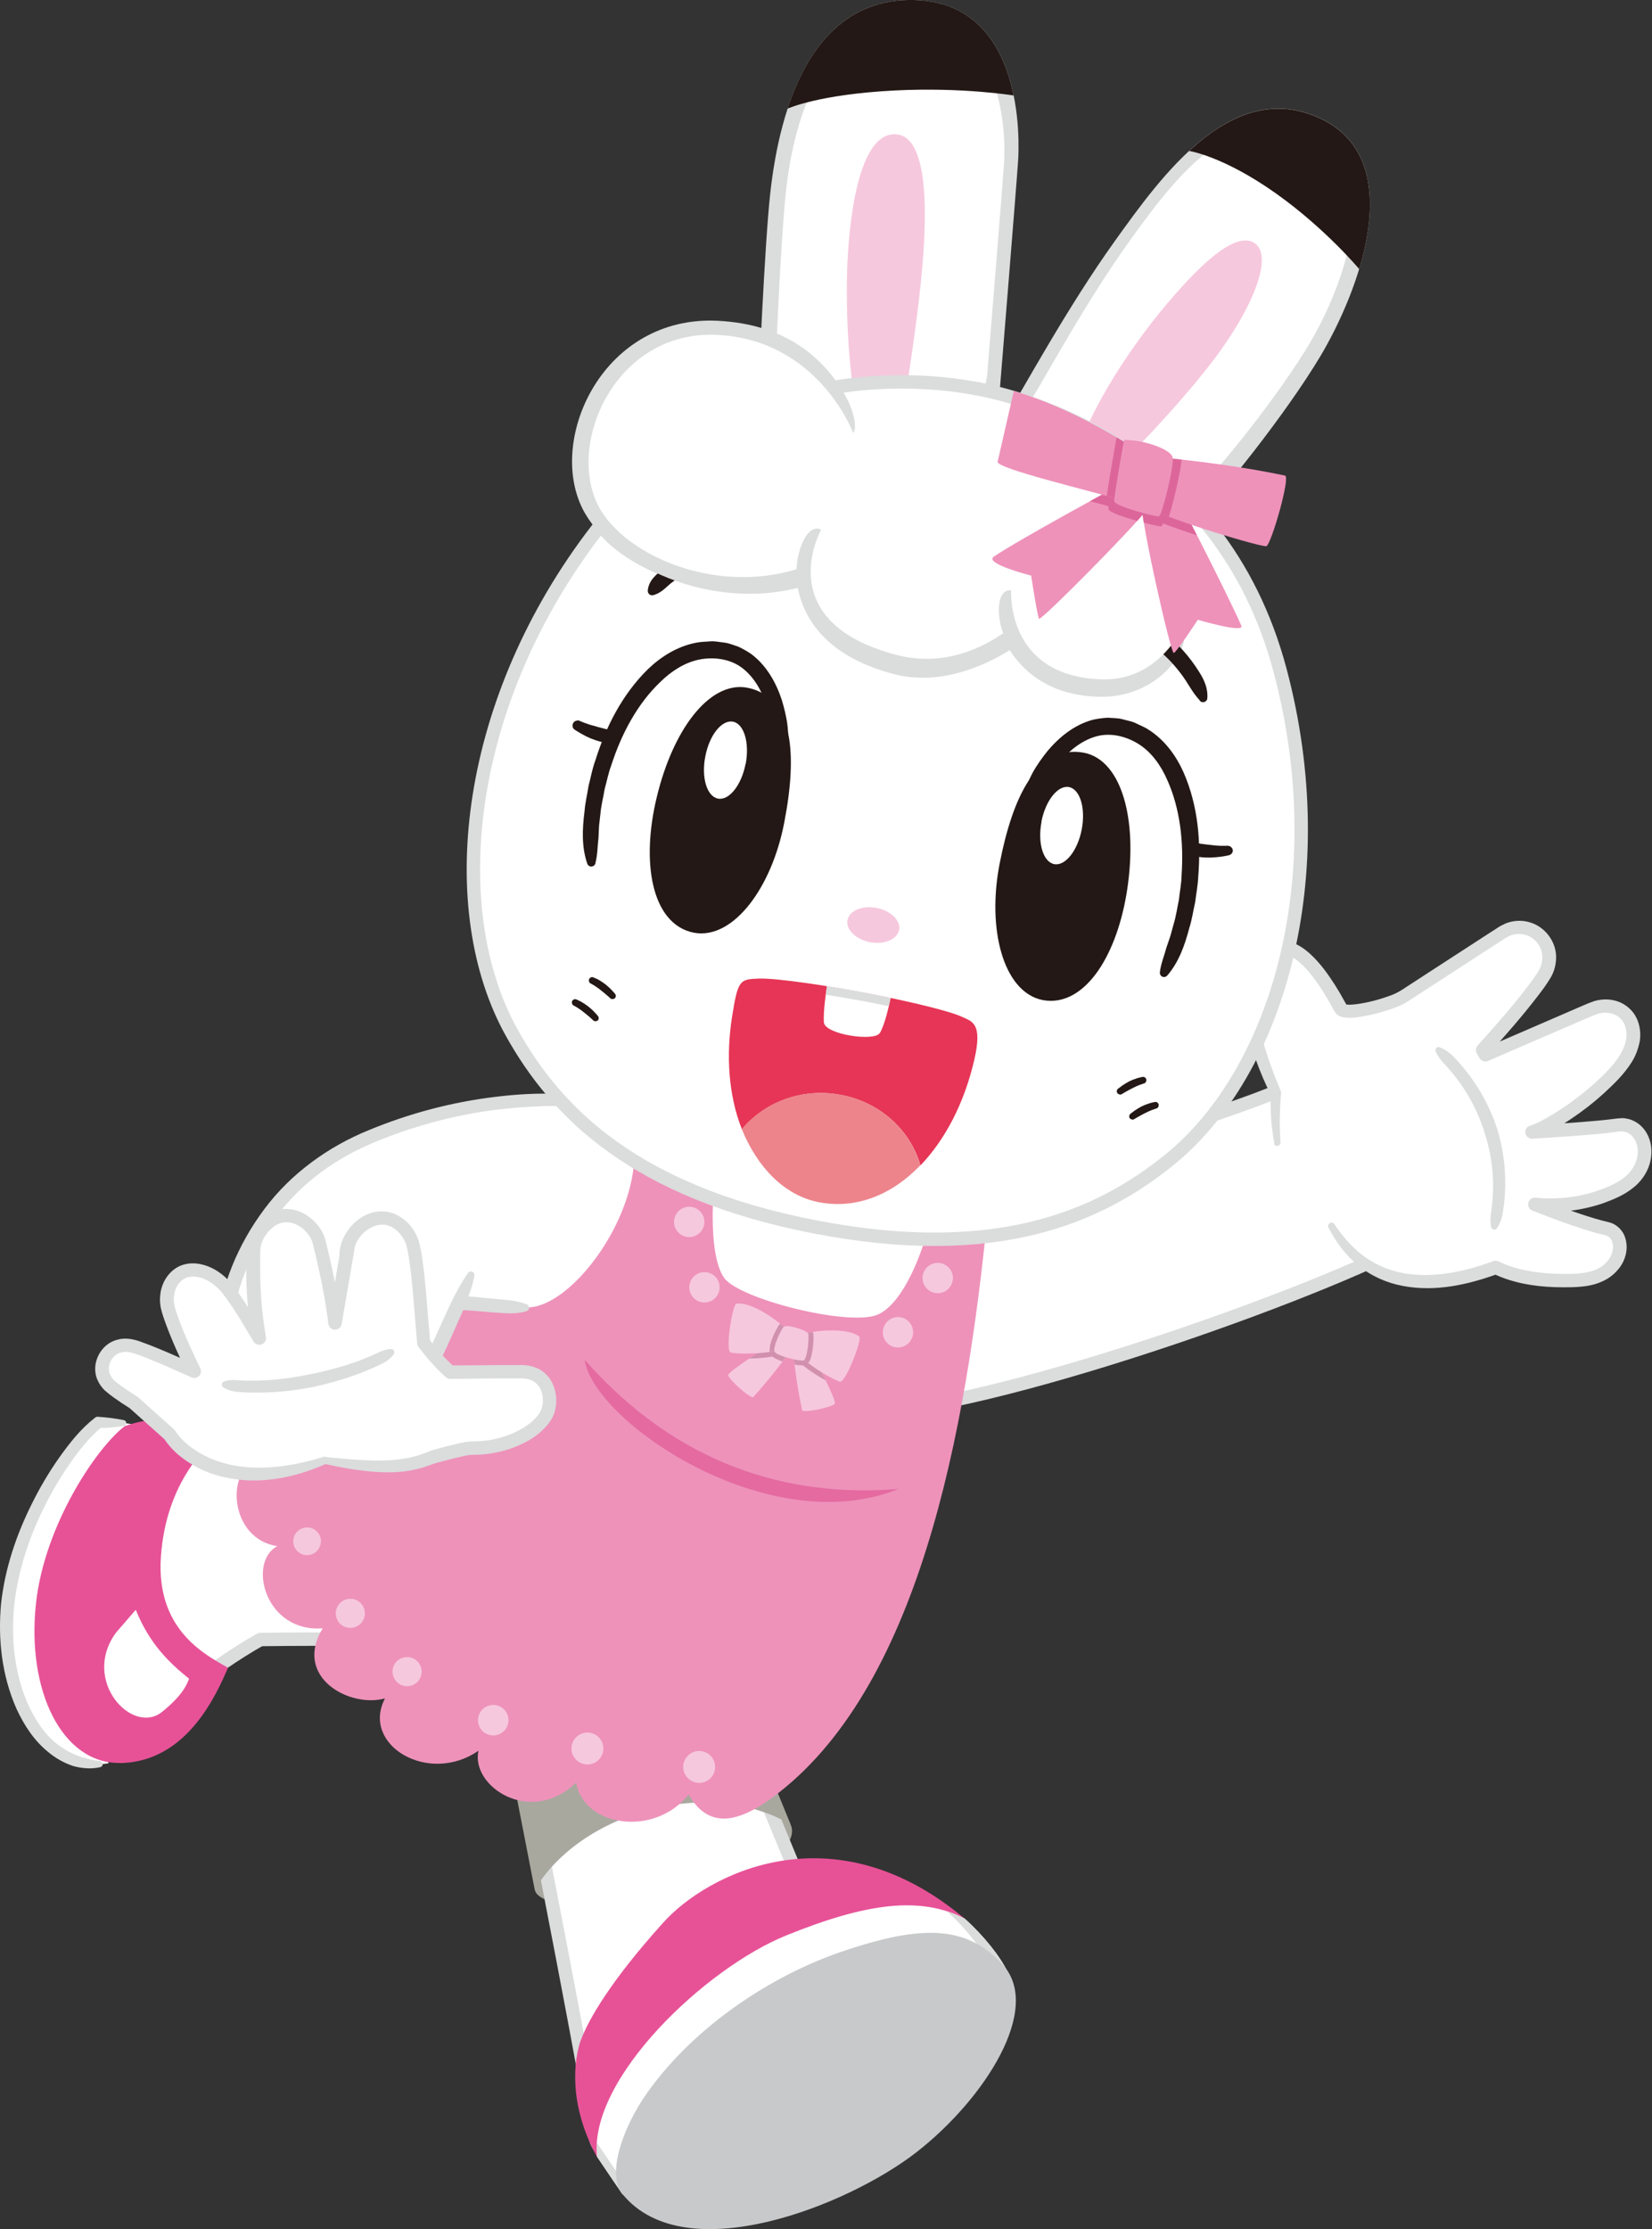 <?xml version="1.0" encoding="UTF-8"?><svg id="_レイヤー_2" xmlns="http://www.w3.org/2000/svg" viewBox="0 0 141.77 191.23"><rect x="0" y="0" width="141.77" height="191.23" fill="#333333" stroke="none"/><defs><style>.cls-1{fill:#ee92ba;}.cls-2{fill:#ed848c;}.cls-3{fill:#e75297;}.cls-4{fill:#d191ae;}.cls-5{fill:#c8c9ca;}.cls-6{fill:#dbdcdc;}.cls-7{stroke:#dbdcdc;stroke-width:1.15px;}.cls-7,.cls-8,.cls-9{fill:none;stroke-linecap:round;stroke-linejoin:round;}.cls-10{fill:#231815;}.cls-11{fill:#fff;}.cls-12{fill:#dc669a;}.cls-8{stroke-width:1.69px;}.cls-8,.cls-9{stroke:#231815;}.cls-9{stroke-width:1.39px;}.cls-13{fill:#f6c8dd;}.cls-14{fill:#a9a89f;}.cls-15{fill:#e63556;}.cls-16{fill:#e46aa0;}</style></defs><g id="_レイヤー_1-2"><path class="cls-11" d="M37.51,123.77c-.59,2.44-1.14,13.82.27,16.79-3.89.14-9.53,0-15.44.09-1.81,1.01-5.13,3.18-5.81,4.18-1.84,4.68-7.42,7.29-9.34-.51-2.07-8.42,7.27-21.52,7.27-21.52,6.98.47,19.78.23,23.05.98"/><path class="cls-7" d="M37.51,123.77c-.59,2.44-1.14,13.82.27,16.79-3.89.14-9.53,0-15.44.09-1.81,1.01-5.13,3.18-5.81,4.18-1.84,4.68-7.42,7.29-9.34-.51-2.07-8.42,7.27-21.52,7.27-21.52,6.98.47,19.78.23,23.05.98Z"/><path class="cls-11" d="M6.99,140.92c1.62-7.97,6.24-18.38,6.24-18.38,0,0-2.59-.68-4.8-.52-2.42,1.84-7.63,9.3-7.87,16.96-.23,7.16,3.46,13.15,8.74,12.29.16-.11-2.81-7.83-2.3-10.34"/><path class="cls-3" d="M10.29,151.24c-4.93.07-8.03-6.16-7.2-13.71.74-6.74,5.21-13.35,7.62-15.19,2.6-.94,4.55-.44,5.52-.24,1.22.25,2.49.91,2.49.91-.94,1.13-4.44,4.02-4.91,10.51-.44,6.19,3.64,8.36,5.76,9.55-.97,2.2-3.48,8.1-9.28,8.18M16.22,144.01c-1.68-1.36-3.37-2.95-4.57-5.91l-1.71,1.98c-2.98,4.11,1.42,8.81,3.95,6.79.81-.65,1.93-1.66,2.33-2.85"/><path class="cls-6" d="M10.59,122.34c-.73.11-1.43.16-2.12.17l.26-.1c-1.05.89-1.98,2.04-2.8,3.24-.83,1.2-1.56,2.46-2.2,3.77-1.29,2.61-2.19,5.42-2.51,8.29-.29,2.85.02,5.82,1.16,8.44.58,1.29,1.35,2.52,2.43,3.39,1.08.89,2.34,1.35,3.78,1.55.14.02.24.15.22.29-.01.11-.1.19-.2.22h-.01c-.74.18-1.59.11-2.36-.11-.76-.26-1.47-.66-2.08-1.17-1.25-1-2.11-2.35-2.75-3.74-1.25-2.83-1.6-5.95-1.32-8.99.33-3.04,1.32-5.95,2.67-8.64.67-1.35,1.44-2.65,2.31-3.89.88-1.23,1.8-2.43,3.06-3.42l.04-.03c.07-.05.15-.08.22-.07.76.05,1.52.14,2.24.29.14.03.23.17.2.3-.02.11-.11.18-.21.2h-.04Z"/><path class="cls-11" d="M44.92,111.15s-8.5,6.85-14.79,12.29c-4.72,6.94-1.88,18.42,7.52,17.19,3.57-.46,12.15-5.19,18.28-13.1,1.03-1.33-11.02-16.38-11.02-16.38"/><path class="cls-8" d="M44.92,111.15s-8.5,6.85-14.79,12.29c-4.72,6.94-1.88,18.42,7.52,17.19,3.57-.46,12.15-5.19,18.28-13.1,1.03-1.33-11.02-16.38-11.02-16.38Z"/><path class="cls-14" d="M45.9,162.13c.23,1.24,4.58,2.29,13.09.05,8.51-2.24,9.38-4.44,8.86-5.66-1.71-1.9-10.63-4.14-13.75-3.66-3.12.48-8.1,7.39-8.21,9.28"/><path class="cls-11" d="M62.27,145.94s7.31,17.89,8.73,21.11c1.18,2.68-18.82,23.27-19.95,16.09-1.4-8.85-6.7-35.13-7.06-37.51s17.49-2.26,18.27.31"/><path class="cls-7" d="M62.27,145.94s7.31,17.89,8.73,21.11c1.18,2.68-18.82,23.27-19.95,16.09-1.4-8.85-6.7-35.13-7.06-37.51s17.49-2.26,18.27.31Z"/><path class="cls-14" d="M63.17,145.1s2.29,5.59,4.68,11.41c-7.28-4.23-18.12-.88-21.96,5.61-1.66-8.57-3.15-16.09-3.34-17.38-.4-2.68,19.73-2.54,20.61.35"/><path class="cls-3" d="M49.87,174.97c.61-1.66,2.49-4.99,7.07-10.06,3.68-4.08,14.5-9.84,25.84-.32.21.3.24.45.45.64l-32,19.8c-2.49-4.54-1.98-8.4-1.37-10.06"/><path class="cls-11" d="M51.24,185.03c-.75-6.69,9.29-16.18,16.22-18.99,6.93-2.81,11.53-3.39,15.32-1.45,1.62,1.45,3.05,3.24,3.69,4.59-4.02,2.1-33.04,19.08-33.04,19.08,0,0-1.94-2.84-2.19-3.23"/><path class="cls-6" d="M82.79,164.59c-.49-.25-1-.46-1.53-.63,1.54,1.38,2.89,3.08,3.5,4.36-3.85,2.02-31.65,18.28-31.65,18.28,0,0-1.33-1.95-1.88-2.77-.03.41-.02.81.02,1.2.26.39,2.19,3.23,2.19,3.23,0,0,29.02-16.98,33.04-19.08-.64-1.35-2.07-3.14-3.69-4.59"/><path class="cls-5" d="M53.44,188.26c-1.45-1.76.07-5.87,2.11-8.74,4.09-5.75,10.72-10.07,16.7-12.1,6.97-2.37,10.73-2.22,13.8,1.12,3.44,3.76-1.55,11.54-7.41,16.1-5.86,4.56-19.82,10.14-25.2,3.61"/><path class="cls-11" d="M113.53,91.77c-7.14,4.32-34.53,10.78-35.53,12.4-.27.44-14.16,17.7-3,16.98,11.68-.75,40.05-10.83,47.78-15.51,2.79-1.69-6.61-15.47-9.25-13.87"/><path class="cls-7" d="M113.53,91.77c-7.14,4.32-34.53,10.78-35.53,12.4-.27.44-14.16,17.7-3,16.98,11.68-.75,40.05-10.83,47.78-15.51,2.79-1.69-6.61-15.47-9.25-13.87Z"/><path class="cls-11" d="M109.66,98.05c-.19-1.39-.22-2.84-.13-4.27-1.71-3.67-3.4-9.26-1.52-11.45,1.86-2.18,4.18-1.21,7.09,4.22.35.65,4.22-.33,5.36-1.03,1.15-.71,6.47-4.32,8.58-5.57,2.39-1.4,5.13,1.27,3.43,3.85-1.52,2.33-5.19,6.3-5.19,6.3l.24.4s5.85-2.38,8.9-3.84c2.9-1.4,5.37,1.65,2.58,4.97-2.63,3.09-6.54,5.29-7.46,5.5,0,0,5.61-.32,7.31-.6,2.53-.42,3.58,3.67.2,5.46-3.55,1.87-7.26,1.35-7.26,1.35,0,0,4.14,1.65,6.11,2.07,1.96.41,1.67,4.26-2.44,4.45-4.09.2-6.08-.64-7.04-1.1-3.48,1.3-10.35,3.04-14.11-3.55"/><path class="cls-6" d="M109.36,98.09c-.27-1.43-.36-2.88-.31-4.33l.04.23c-1.01-2.01-1.78-4.15-2.25-6.39-.2-1.13-.33-2.29-.16-3.5.08-.6.27-1.22.63-1.78.37-.57.81-.98,1.42-1.32.6-.33,1.4-.4,2.05-.18.65.21,1.17.58,1.62.98.89.81,1.56,1.76,2.17,2.71.3.48.59.97.86,1.47l.1.18s.11.18.03.05c-.09-.07-.06-.05-.06-.05-.01,0,.06.01.09.02.18.02.44.01.69-.02,1.02-.12,2.09-.4,3.08-.77.5-.18.87-.41,1.36-.74l1.4-.91,2.79-1.81,2.79-1.81.7-.45c.12-.08.22-.15.36-.23l.45-.22c.62-.25,1.34-.3,1.99-.12,1.32.34,2.33,1.6,2.34,2.98.01.67-.18,1.35-.53,1.89-.32.52-.64.96-.99,1.41-1.37,1.79-2.84,3.46-4.34,5.12l.07-.69.24.4-.71-.24,6.29-2.72,1.57-.68c.53-.22,1.01-.46,1.68-.69.64-.19,1.37-.2,2.04.04.67.24,1.26.75,1.57,1.39.32.64.39,1.36.29,2.02-.13.65-.36,1.27-.7,1.8-.69,1.09-1.53,1.87-2.4,2.68-.87.79-1.8,1.51-2.77,2.16-.49.33-.99.64-1.5.93-.54.29-1,.57-1.72.78l-.16-1.14c1.87-.11,3.75-.23,5.62-.4.46-.04.93-.09,1.38-.15.19-.03.5-.06.8-.07.3.03.61.08.89.22,1.17.54,1.65,1.83,1.55,2.92-.07,1.13-.69,2.14-1.52,2.81-.85.69-1.76,1.04-2.69,1.38-1.88.62-3.83.85-5.84.65l.29-1.11c1.6.63,3.24,1.24,4.87,1.73.42.13.79.22,1.24.33.59.13,1.11.6,1.34,1.14.45,1.1.07,2.28-.64,3.03-.7.79-1.7,1.17-2.64,1.31-.97.13-1.8.11-2.71.09-1.78-.06-3.63-.36-5.29-1.17l.45.02c-2.55.93-5.36,1.58-8.16,1.05-1.39-.25-2.74-.85-3.83-1.75-1.11-.88-1.94-2.04-2.57-3.25-.08-.15-.02-.32.12-.4.14-.07.3-.03.38.1h0c.74,1.09,1.59,2.07,2.62,2.81,1.03.74,2.22,1.21,3.46,1.42,2.51.4,5.13-.16,7.57-1.06h0c.15-.06.31-.04.44.02,1.48.72,3.15.99,4.84,1.06,1.68.04,3.5.09,4.45-1.02.48-.5.66-1.26.44-1.79-.12-.26-.31-.43-.57-.49-.39-.1-.87-.21-1.28-.34-1.7-.52-3.33-1.13-4.97-1.77-.3-.12-.44-.45-.33-.75.1-.25.34-.39.59-.36h.03c1.74.18,3.62-.03,5.31-.6.84-.29,1.7-.66,2.32-1.17.63-.51,1.06-1.24,1.11-2.01.07-.76-.28-1.54-.87-1.79-.14-.08-.31-.09-.47-.12-.17.02-.32.01-.6.06-.48.06-.96.11-1.43.16-1.89.17-3.77.29-5.66.41-.32.02-.59-.22-.61-.54-.02-.27.16-.51.42-.59h.04c.38-.12.94-.4,1.4-.67.48-.27.96-.57,1.42-.88.93-.63,1.82-1.32,2.65-2.06.81-.74,1.65-1.56,2.18-2.42.28-.44.45-.91.55-1.38.06-.47.01-.94-.18-1.33-.38-.8-1.35-1.12-2.27-.84-.42.15-.98.4-1.5.62l-1.58.68-6.34,2.74c-.26.11-.56.01-.71-.23h0s-.24-.41-.24-.41c-.13-.22-.1-.5.07-.69,1.48-1.63,2.94-3.3,4.27-5.03.32-.43.66-.88.92-1.31.26-.4.37-.84.36-1.27,0-.86-.65-1.68-1.49-1.89-.41-.11-.86-.08-1.27.08l-.3.14-.34.22-.7.45-2.79,1.81-2.79,1.81-1.39.9c-.24.15-.44.3-.72.46-.29.16-.56.27-.83.38-1.1.4-2.18.69-3.37.84-.3.03-.6.06-.97.01-.1-.02-.17-.01-.31-.07-.12-.05-.23-.07-.41-.25-.19-.21-.15-.22-.2-.29l-.1-.18c-.26-.48-.54-.95-.82-1.41-.58-.91-1.21-1.79-1.97-2.47-.76-.68-1.63-1.07-2.37-.63-1.74.89-1.67,3.32-1.29,5.37.38,2.12,1.13,4.19,1.97,6.2v.03c.04.06.05.13.04.2-.12,1.39-.16,2.8-.05,4.2.01.16-.11.3-.27.32-.15.01-.28-.09-.31-.24"/><path class="cls-6" d="M123.57,89.86c.73.25,1.21.82,1.69,1.35.47.55.92,1.12,1.32,1.72.81,1.21,1.45,2.52,1.9,3.9.43,1.39.66,2.84.69,4.29.02.73-.02,1.45-.1,2.17-.09.71-.16,1.45-.61,2.08-.09.12-.26.15-.39.06-.06-.04-.1-.1-.11-.17v-.02c-.15-.74.05-1.38.1-2.07.06-.68.09-1.35.06-2.03-.05-1.35-.3-2.69-.72-3.98-.4-1.29-.97-2.53-1.71-3.67-.37-.57-.77-1.11-1.21-1.63-.44-.53-.96-.95-1.27-1.64h0c-.06-.15,0-.31.14-.38.07-.03.14-.03.2,0"/><path class="cls-1" d="M84.94,102.25c-1.71,18.72-5.49,41.09-17.55,51.09-3.38,2.8-6.36,3.99-8.29.61-3.04,3.75-9.05,2.67-9.66-1.03-3.89,3.77-9.06.34-8.38-2.73-4.31,2.98-10.11-.51-8.02-4.49-3.04.85-7.9-1.82-5.35-6.01-4.99.37-6.46-5.71-3.89-7.05-4.09-.61-4.52-6.52-1.64-7.47-3.91-1.97-2.42-5.56-.61-7.84,4.01-.67,13.48-4.61,19.8-8.99,6.43-4.88,10.12-11.71,14.81-15.19l28.93,9.1"/><path class="cls-13" d="M25.51,124.7c-.05.62-.59,1.09-1.22,1.04-.62-.05-1.09-.59-1.04-1.22.05-.62.59-1.09,1.22-1.04.62.05,1.09.59,1.04,1.22"/><path class="cls-13" d="M27.53,132.32c-.05.65-.62,1.14-1.27,1.09-.65-.05-1.14-.62-1.09-1.28.05-.65.62-1.14,1.28-1.09.65.05,1.14.62,1.09,1.27"/><path class="cls-13" d="M36.18,143.5c-.05.69-.65,1.2-1.34,1.15-.69-.05-1.2-.65-1.15-1.34.05-.69.65-1.2,1.34-1.15.69.05,1.2.65,1.15,1.34"/><path class="cls-13" d="M31.31,138.5c-.05.69-.65,1.2-1.34,1.15-.69-.05-1.2-.65-1.15-1.34.05-.69.65-1.2,1.34-1.15.69.05,1.2.65,1.15,1.34"/><path class="cls-13" d="M43.62,147.79c-.12.71-.8,1.19-1.51,1.07-.71-.12-1.19-.8-1.07-1.51.12-.71.8-1.19,1.51-1.07.71.12,1.19.8,1.07,1.51"/><path class="cls-13" d="M61.35,151.81c-.13.75-.83,1.25-1.58,1.12-.74-.13-1.25-.84-1.12-1.58.13-.74.84-1.25,1.58-1.12.75.13,1.25.84,1.12,1.58"/><path class="cls-13" d="M51.76,150.23c-.13.75-.83,1.25-1.58,1.12-.74-.13-1.25-.84-1.12-1.58.13-.74.84-1.25,1.58-1.12.75.13,1.25.84,1.12,1.58"/><path class="cls-16" d="M77.11,127.73c-9.5.78-19-2.08-26.93-11.07.72,5.23,15.75,15.6,26.93,11.07"/><path class="cls-11" d="M80.71,100.49c-.87,6.06-3.06,11.33-5.42,12.3-2.49,1.02-11.9-1.36-13.15-3.17-1.4-2.01-1.11-7.89-.31-12.52l18.88,3.38Z"/><path class="cls-13" d="M67.56,116.2c-.62,1.03-2.72,3.47-2.92,3.65-.2.18-2.17-1.55-2.14-1.89.04-.34,3.31-2.42,3.84-2.72.53-.29,1.4.66,1.21.96"/><path class="cls-13" d="M68.14,116.36c.02,1.2.62,4.36.7,4.62.08.26,2.66-.26,2.8-.57.14-.31-1.65-3.75-1.97-4.27-.32-.52-1.54-.13-1.53.22"/><path class="cls-4" d="M66.34,115.24c-.26.14-1.19.72-2.06,1.31.71-.01,1.45-.08,2-.17.14.11.4.26.87.42.16-.22.3-.43.4-.6.18-.3-.68-1.25-1.21-.96"/><path class="cls-4" d="M69.67,116.13c-.32-.52-1.54-.13-1.53.22,0,.19.02.44.05.71.25.05.51.08.71.07.53.43,1.27.92,1.97,1.3-.48-.99-1.03-2.04-1.2-2.3"/><path class="cls-13" d="M69.3,114.34c.56-.14,3.35-.52,4.44.32.28.22-1.2,4.04-1.67,3.87-1.2-.44-3.1-1.79-3.46-2.27-.36-.49.18-1.8.69-1.92"/><path class="cls-13" d="M67.21,113.78c-.42-.4-2.64-2.12-4.01-1.94-.35.05-.99,4.1-.49,4.19,1.26.22,3.58,0,4.13-.23.56-.24.75-1.65.37-2.01"/><path class="cls-4" d="M69.76,114.26c-.2.03-.36.06-.46.08-.51.12-1.05,1.44-.69,1.92.12.15.39.4.75.67.08-.1.13-.2.16-.25.22-.51.39-1.97.24-2.43"/><path class="cls-4" d="M67.21,113.78c-.06-.06-.15-.14-.27-.23-.24.27-1.01,1.7-.88,2.42.35-.05.64-.12.79-.18.56-.24.75-1.65.37-2.01"/><path class="cls-13" d="M67.26,113.83c-.23.21-.98,1.8-.78,2.13.23.38,2.17.84,2.49.74.32-.1.49-2.08.38-2.32-.11-.24-1.81-.81-2.09-.55"/><path class="cls-13" d="M60.38,105.23c-.22.68-.96,1.06-1.64.83-.68-.22-1.06-.96-.83-1.64.22-.68.96-1.06,1.64-.83.68.22,1.06.96.83,1.64"/><path class="cls-13" d="M61.69,110.84c-.22.68-.96,1.06-1.64.83-.68-.22-1.06-.96-.83-1.64.22-.69.96-1.06,1.64-.83.68.22,1.06.96.83,1.64"/><path class="cls-13" d="M81.76,109.81c-.09.71-.75,1.22-1.46,1.12-.71-.1-1.21-.75-1.12-1.46.1-.71.75-1.22,1.47-1.12.71.1,1.21.75,1.12,1.46"/><path class="cls-13" d="M78.35,114.47c-.1.71-.75,1.21-1.46,1.12-.71-.1-1.22-.75-1.12-1.47.1-.71.75-1.21,1.46-1.12.71.09,1.21.75,1.12,1.46"/><path class="cls-11" d="M53.5,95.13c-5.22-1.62-15.09-.89-23.16,3.02-7.69,3.73-10.79,11.17-11.16,16.05-1.22,7.27,14.21,10.66,15.15,6.47,1.75-1.13,3.55-5.75,5.02-8.93.97,0,3.73.37,5.83.42,4.52.11,11.9-10.88,8.31-17.03"/><path class="cls-6" d="M53.41,95.41c-3.54-.71-7.21-.63-10.81-.21-3.6.45-7.15,1.41-10.49,2.8-3.34,1.38-6.3,3.53-8.44,6.42-2.13,2.85-3.55,6.3-3.85,9.83v.02s0,.04,0,.04c-.27,1.47.36,2.93,1.47,4.02,1.09,1.11,2.53,1.92,4.03,2.5,1.51.58,3.12.95,4.72,1.03.79.03,1.6-.01,2.31-.21.72-.2,1.28-.59,1.38-1.1.03-.15.12-.28.24-.36l.04-.02c.54-.38,1.04-1.06,1.47-1.75.43-.7.82-1.46,1.19-2.22.74-1.53,1.41-3.11,2.14-4.69v-.02c.11-.22.33-.34.55-.33,1.06.04,1.99.17,2.97.25.97.11,1.92.11,2.87.48.16.06.25.24.19.4-.03.09-.11.16-.2.19-1,.31-1.99.16-2.96.1-.96-.07-1.97-.18-2.86-.2l.55-.35c-.71,1.55-1.38,3.15-2.14,4.72-.38.79-.78,1.57-1.25,2.33-.48.76-.97,1.53-1.85,2.16l.27-.39c-.12.57-.49,1.08-.91,1.39-.42.33-.89.51-1.34.65-.91.26-1.82.3-2.71.27-1.77-.08-3.49-.47-5.13-1.09-1.63-.63-3.21-1.49-4.5-2.79-.64-.65-1.19-1.42-1.53-2.32-.34-.89-.44-1.89-.27-2.82v.06c.34-3.83,1.86-7.45,4.13-10.48,2.27-3.05,5.49-5.36,8.96-6.77,3.46-1.43,7.1-2.4,10.82-2.85,1.85-.23,3.73-.34,5.6-.25,1.87.08,3.76.37,5.53,1.05.15.06.23.23.17.38-.05.14-.2.21-.33.18h-.01Z"/><path class="cls-11" d="M19.18,114.2c-1.22,7.27,14.21,10.66,15.15,6.47,1.75-1.13,3.55-5.75,5.02-8.93.54-1.07,1.09-2.41,1.09-2.41"/><path class="cls-6" d="M19.47,114.25c.1.82.22,1.53.49,2.23.27.7.72,1.33,1.27,1.88,1.11,1.11,2.56,1.91,4.07,2.48,1.52.57,3.13.93,4.73.99.79.03,1.59,0,2.3-.21.72-.2,1.28-.58,1.39-1.09.03-.16.12-.29.24-.37l.03-.02c.69-.47,1.29-1.41,1.8-2.3.52-.91.99-1.88,1.44-2.85l1.34-2.95c.48-1.02.96-1.91,1.59-2.83.09-.14.28-.18.42-.08.1.07.15.19.13.31-.19,1.09-.65,2.14-1.08,3.08l-1.31,2.97c-.45.99-.92,1.98-1.46,2.95-.57.96-1.09,1.95-2.19,2.75l.27-.39c-.12.56-.48,1.08-.91,1.39-.42.33-.89.52-1.34.66-.92.26-1.82.31-2.71.28-1.78-.09-3.49-.5-5.12-1.13-1.62-.64-3.19-1.52-4.47-2.81-.63-.65-1.18-1.42-1.51-2.3-.34-.88-.38-1.9,0-2.74.07-.15.25-.22.4-.15.1.05.17.14.18.24h0Z"/><path class="cls-11" d="M27.9,125.29c-4.91,1.85-8.41,1.26-10.63.13-1.41-.72-2.31-1.66-2.71-2.32-1.4-1.16-2.61-2.3-3.07-2.74-.04-.02-1.58-.98-2.12-1.52-.67-.67-.79-1.63-.33-2.42.49-.83,1.44-1.18,2.44-.9,1.14.32,3.78,1.51,5.19,2.14-.63-1.29-1.79-3.8-2.22-5.33-.34-1.21.07-2.46.98-3.05,1.19-.76,2.86-.05,3.83,1,.8.87,1.98,2.8,2.99,4.53-.53-3.01-.55-5.42-.49-7.59.03-1.24,1.18-2.79,2.61-2.93,1.4-.14,2.75,1.08,3.04,2.26.66,2.73,1.1,4.97,1.34,6.95.31-1.89.92-5.54,1.13-6.61.23-1.16,1.55-2.43,2.96-2.41,1.28.02,2.29,1.14,2.59,2.18.35,1.19.58,4.14.77,6.52.06.79.12,1.5.17,2.02.27.36,1.22,1.59,2.28,2.51.53-.02,1.68-.02,2.98-.03,1.09,0,2.24,0,3.08-.02.92-.02,1.66.36,2.08,1.04.53.86.45,1.98.1,2.65-.76,1.45-3.36,2.92-6.41,2.87-.47-.04-3.16.69-3.5.81-1.99.8-3.95,1.06-9.08.24"/><path class="cls-6" d="M28,125.57c-2.24,1-4.74,1.62-7.28,1.39-1.26-.12-2.53-.43-3.69-1.02-1.15-.6-2.21-1.38-2.97-2.55l.12.14-3.1-2.77.14.1c-.58-.36-1-.64-1.5-1-.24-.18-.47-.35-.73-.58-.26-.25-.47-.55-.62-.89-.63-1.39.28-3.15,1.75-3.47.7-.2,1.48,0,2,.2.56.2,1.09.41,1.62.63,1.06.44,2.1.91,3.14,1.38l-.76.78c-.69-1.43-1.35-2.87-1.91-4.39-.14-.39-.27-.75-.38-1.19-.11-.45-.13-.93-.06-1.39.13-.92.68-1.86,1.61-2.31.95-.44,1.99-.24,2.78.14.8.38,1.5,1.03,1.98,1.7.98,1.32,1.77,2.68,2.58,4.05l-1.07.39c-.34-1.92-.51-3.87-.52-5.82v-1.45c.02-.24.01-.47.06-.79.04-.3.13-.56.24-.83.45-1.01,1.26-1.9,2.43-2.22,1.21-.31,2.41.24,3.16,1.03.39.4.71.88.88,1.46.14.52.23.95.35,1.43.43,1.88.81,3.78,1.05,5.71l-1.14-.02.97-5.69c-.06-1.99,2.11-4.43,4.56-3.65,1.13.42,1.9,1.33,2.25,2.41.28,1.03.36,1.97.48,2.94.2,1.92.33,3.84.5,5.73l-.11-.29c.66.87,1.4,1.72,2.2,2.42l-.4-.14,3.94-.03h1.96c.69-.05,1.59.11,2.22.67.65.55.95,1.37,1,2.14.02.39-.02.78-.12,1.16-.1.39-.32.77-.55,1.06-.96,1.19-2.25,1.82-3.57,2.24-.67.2-1.35.33-2.04.39-.32.03-.74.03-1.02.04-.19,0-.55.08-.85.15-.62.14-1.25.3-1.87.47l-.46.13c-.09.02-.29.11-.44.16-.32.11-.65.22-.99.3-1.36.34-2.74.34-4.06.21-1.33-.12-2.63-.36-3.91-.65-.16-.04-.26-.19-.22-.35.03-.15.17-.24.32-.23,2.58.22,5.23.56,7.61-.05.3-.08.59-.18.88-.29.17-.06.26-.11.48-.19l.49-.15c.64-.18,1.28-.34,1.93-.49.35-.07.62-.15,1.09-.18.37,0,.61,0,.93-.03.61-.05,1.22-.17,1.8-.35,1.15-.36,2.3-.97,2.99-1.84.66-.76.56-2.19-.16-2.78-.37-.31-.84-.43-1.45-.4h-1.97s-3.9.04-3.9.04h-.02c-.14,0-.28-.05-.38-.14-.9-.79-1.65-1.67-2.36-2.6-.07-.09-.1-.19-.11-.29-.17-1.92-.3-3.83-.5-5.72-.11-.93-.21-1.91-.43-2.73-.23-.73-.84-1.43-1.52-1.66-.67-.25-1.49.02-2.09.56-.3.27-.55.6-.7.94-.14.29-.18.82-.27,1.28l-.97,5.65c-.05.31-.35.53-.66.48-.26-.04-.45-.25-.48-.5-.23-1.87-.6-3.74-1.03-5.6l-.33-1.36c-.1-.34-.32-.69-.6-.98-.55-.58-1.36-.9-2.04-.72-.7.17-1.34.83-1.66,1.55-.16.4-.19.66-.19,1.19v1.42c0,1.89.17,3.77.49,5.63.06.31-.15.61-.47.67-.24.04-.48-.08-.6-.28-.79-1.35-1.59-2.71-2.5-3.93-.45-.61-.94-1.05-1.56-1.36-.61-.29-1.29-.38-1.79-.14-.51.24-.88.81-.96,1.44-.04.32-.03.64.04.96.08.33.21.71.34,1.06.53,1.44,1.19,2.87,1.87,4.28.14.29.02.63-.27.77-.16.08-.34.07-.49,0-1.04-.47-2.07-.93-3.11-1.36-.52-.22-1.04-.43-1.56-.61-.54-.2-.92-.27-1.34-.17-.81.17-1.32,1.16-.97,1.9.08.18.2.36.35.5.16.15.39.32.61.48.43.31.96.66,1.34.9l.05.03s.06.04.08.06l3.04,2.72h0s.08.09.12.14c.56.88,1.51,1.61,2.51,2.12,1.01.51,2.13.83,3.28.96,2.3.25,4.68-.15,6.97-.86.16-.05.32.04.37.19.05.14-.03.3-.16.36"/><path class="cls-6" d="M19.24,118.51c.65-.22,1.23-.08,1.84-.07.61.01,1.21,0,1.82-.03,1.22-.08,2.43-.25,3.62-.5,1.2-.23,2.39-.53,3.55-.92.58-.19,1.15-.4,1.71-.65.57-.22,1.06-.57,1.74-.61h.02c.16-.01.29.11.3.26,0,.07-.01.13-.05.18-.4.58-1.02.83-1.59,1.09-.58.27-1.17.5-1.78.72-1.2.43-2.42.77-3.67,1.03-1.25.24-2.52.39-3.79.44-.64.03-1.28.02-1.92,0-.64-.05-1.3-.04-1.88-.44-.13-.09-.16-.26-.08-.39.04-.05.09-.09.14-.11h.01Z"/><path class="cls-6" d="M86.28,35.86c1.6-2.62,5.31-9.48,9.37-15.15,4.06-5.67,10.04-14.01,17.56-10.6,7.87,3.57,3.29,15.1.11,20.43-2.89,4.85-8.71,12.2-10.87,14.12-2.78,2.49-8.72,2.75-12.79.22-4.07-2.53-5.18-6.09-3.38-9.02"/><path class="cls-11" d="M88.58,34.17c1.41-2.31,4.67-8.34,8.24-13.33,3.58-4.99,8.84-12.32,15.45-9.32,6.92,3.14,2.89,13.28.1,17.97-2.55,4.27-7.66,10.73-9.56,12.43-2.45,2.19-7.68,2.42-11.26.2-3.58-2.22-4.55-5.36-2.97-7.94"/><path class="cls-10" d="M102.05,12.95c3.19-2.95,6.93-4.75,11.16-2.83,5.05,2.29,4.97,7.86,3.43,12.96,0,0-2.9-3.48-7.16-6.5-4.52-3.2-7.43-3.63-7.43-3.63"/><path class="cls-13" d="M92.86,37.73c.84-2.5,3.85-7.84,8.16-12.68,1.64-1.83,4.88-5.31,6.62-4.21,1.73,1.1-.15,5.84-4.06,10.77-3.03,3.82-6.81,7.7-7.64,8.31-.83.61-3.62-.56-3.08-2.2"/><path class="cls-6" d="M65.1,33.23s.51-12.21,1-16.64C66.96,8.79,69.83.2,77.87,0c10.16-.25,9.6,12.29,9.5,13.8-.09,1.51-1.63,20.39-1.63,20.39,0,0-.23,6.9-9.31,6.59-12.27-.43-11.33-7.56-11.33-7.56"/><path class="cls-11" d="M66.56,31.14s.45-10.75.88-14.64c.75-6.86,3.28-14.41,10.36-14.59,8.94-.22,8.44,10.81,8.36,12.14-.08,1.33-1.43,17.94-1.43,17.94,0,0-.2,6.08-8.19,5.8-10.8-.37-9.97-6.65-9.97-6.65"/><path class="cls-10" d="M86.99,8.2C86.19,4.29,83.96-.15,77.87,0c-5.53.14-8.61,4.24-10.28,9.32,0,0,2.66-1.23,9.23-1.56,5.81-.29,10.16.43,10.16.43"/><path class="cls-13" d="M73.82,36.34c-.81-2.68-1.24-8.13-1.13-12.82.11-4.38.94-12.36,4.29-11.99,3.17.35,2.39,9.24,2.04,12.75-.35,3.5-1.25,9.45-1.56,11.01-.58,2.87-2.83,3.73-3.64,1.06"/><path class="cls-11" d="M83.84,33.34c3.38.65,20.84,4.65,26.02,24.2,4.69,17.67-.21,34.4-9.47,41.93-6.12,4.96-14.93,8.78-30.41,5.79-15.47-2.98-22.24-9.8-26.07-16.68-5.81-10.43-4.13-27.78,6.79-42.44,12.08-16.23,29.77-13.44,33.14-12.79"/><path class="cls-7" d="M83.84,33.34c3.38.65,20.84,4.65,26.02,24.2,4.69,17.67-.21,34.4-9.47,41.93-6.12,4.96-14.93,8.78-30.41,5.79-15.47-2.98-22.24-9.8-26.07-16.68-5.81-10.43-4.13-27.78,6.79-42.44,12.08-16.23,29.77-13.44,33.14-12.79"/><path class="cls-6" d="M70.64,49.47l-.98-9.85s.11-3.27-1.76-5.93c-5.58,1.6-11.67,4.97-16.8,11.69,3.08,4.17,12.42,7.34,19.53,4.09"/><path class="cls-6" d="M68.59,45.99s-2.82,8.99,8.13,11.84c6.42,1.68,12.51-3.93,12.51-3.93"/><path class="cls-6" d="M85.34,52.77c.59,2.25,2.57,6.79,8.85,7,3.35.11,5.48-1.56,6.55-2.95,1.98-2.56.27-4.64-1.45-3.93"/><path class="cls-10" d="M102.95,60.07c-.49-.52-.83-1.12-1.2-1.7-.38-.58-.82-1.12-1.29-1.63-.96-.99-2.1-1.93-3.27-2.52-1.19-.57-2.52-.77-3.87-.59-.67.08-1.35.23-2.02.45-.69.18-1.26.61-2.11.5h-.01c-.23-.03-.38-.24-.36-.46,0-.06.03-.12.06-.17.48-.75,1.26-.9,1.96-1.2.72-.27,1.48-.47,2.27-.6,1.56-.24,3.29-.06,4.74.7,1.46.77,2.59,1.77,3.65,2.92.52.58.99,1.2,1.4,1.86.42.66.77,1.38.71,2.27-.01.2-.19.35-.39.34-.1,0-.18-.05-.24-.11l-.05-.05Z"/><path class="cls-10" d="M55.59,50.65c.1-.92.77-1.37,1.33-1.87.59-.48,1.23-.89,1.9-1.23,1.34-.68,2.82-1.07,4.28-1.23,1.47-.17,2.96-.12,4.41.14.73.13,1.44.31,2.14.53.7.24,1.42.44,1.92,1.15.12.17.08.41-.09.54-.06.04-.13.06-.2.07h-.06c-.75.05-1.34-.25-1.99-.43-.64-.19-1.3-.32-1.96-.42-1.33-.17-2.67-.22-4-.05-1.33.16-2.62.48-3.81,1.04-.59.27-1.16.6-1.68.99-.54.38-.9.91-1.6,1.14l-.09.03c-.2.07-.42-.04-.48-.24-.02-.05-.02-.11-.02-.16"/><path class="cls-6" d="M72.34,33.58c-1.88-3.07-5.07-5.77-10.73-6.06-9.78-.5-14.63,10-11.64,16.08,2.35,4.76,11.11,9.07,19.2,6.64.72-.22-1.94-8.31-1.23-8.63,0,0,3.38-5.05,4.6-4.43,1.23.61,1.04-1.58-.2-3.59"/><path class="cls-11" d="M73.22,37.14s-2.97-7.97-11.65-8.41c-8.67-.44-12.93,9.16-10.28,14.55,2.27,4.6,11.25,8.35,18.89,4.86"/><path class="cls-6" d="M68.38,49.65c-.24-1.93.82-4.88,2.09-4.21,1.17.62.17,3.18.17,3.18l-2.25,1.03Z"/><path class="cls-11" d="M70.47,45.44s-4.46,7.9,6.49,10.75c6.42,1.67,11.1-3.53,11.1-3.53"/><path class="cls-6" d="M86.19,54.6c-.75-1.8-.68-4.24.72-3.94,1.3.28,1.02,3.02,1.02,3.02l-1.74.92Z"/><path class="cls-11" d="M86.78,50.5s-.61,7.5,7.75,7.78c5.49.19,7.49-5.54,7.49-5.54"/><path class="cls-1" d="M96.31,41.48s-8.98,4.87-11.02,6.27c-.88.6,3.2,1.63,3.2,1.63,0,0,.53,3.48.68,3.7.15.22,8.16-7.88,9.14-9.25,0,0-.28-2.55-2-2.36"/><path class="cls-1" d="M100.88,42.32s4.34,8.38,5.65,11.36c.3.68-3.74-.51-3.74-.51,0,0-1.8,2.76-2.06,2.85-.25.09-2.83-11.28-2.78-12.97,0,0,1.67-1.92,2.92-.72"/><path class="cls-12" d="M98.08,42.9c-.25-.71-.76-1.53-1.77-1.42,0,0-1.17.64-2.77,1.52.58.15,1.12.29,1.6.43-.01.12-.02.21-.01.25.03.25,1.28.68,2.46,1.01.18-.2.34-.38.46-.53.03.21.07.44.11.68.75.2,1.38.33,1.49.32.04,0,.1-.1.17-.25.75.29,1.77.65,2.89,1.01-1.03-2.02-1.84-3.59-1.84-3.59-1.05-1-2.39.17-2.8.59"/><path class="cls-1" d="M97.2,38.38s-4.94-3.32-10.2-4.83l-1.39,6.08c.06.6,7.7,2.4,10.69,3.29l.9-4.53Z"/><path class="cls-1" d="M99.98,39.29s5.17.43,10.3,1.51c.48.1-1.15,5.78-1.59,6.05-.26.16-8.38-2.27-9.89-3.2l1.18-4.37Z"/><path class="cls-12" d="M97.2,38.38s-.51-.34-1.38-.86c-.22,1.23-.64,3.62-.84,5.02.5.14.95.26,1.32.37l.9-4.53Z"/><path class="cls-12" d="M101.4,39.43c-.89-.1-1.42-.14-1.42-.14l-1.18,4.37c.29.18.83.41,1.51.67.42-1.33.96-3.66,1.1-4.9"/><path class="cls-1" d="M96.46,37.74s-.87,4.84-.84,5.24c.03.46,3.56,1.36,3.83,1.32.27-.04,1.34-4.43,1.18-5.06-.19-.76-2.63-1.53-4.17-1.5"/><path class="cls-10" d="M66.75,64.53c-.43-1.38-.54-2.77-.98-4.08-.44-1.29-1.14-2.47-2.15-3.2-1-.73-2.37-.91-3.6-.67-1.25.25-2.41.99-3.37,1.94-1.97,1.88-3.33,4.46-4.19,7.13-.25.66-.38,1.36-.57,2.04-.11.7-.3,1.38-.36,2.09l-.12,1.05c-.02.35-.03.7-.05,1.06-.09.71-.07,1.41-.26,2.14v.04c-.06.19-.26.31-.45.26-.12-.03-.21-.12-.25-.23-.5-1.45-.43-2.99-.24-4.47.05-.75.24-1.48.35-2.22.19-.72.32-1.47.58-2.17.89-2.85,2.28-5.63,4.5-7.82,1.11-1.07,2.52-1.97,4.14-2.28.4-.09.82-.08,1.23-.12.41-.03.82.07,1.22.11.41.05.8.23,1.19.35.38.18.75.39,1.09.62,1.35,1.01,2.15,2.49,2.63,3.94.44,1.48.76,3,.36,4.53-.05.19-.25.3-.44.25-.12-.03-.21-.12-.25-.24v-.03Z"/><path class="cls-10" d="M52.56,63.54c-.21.33-.36.21-.51.2l-.46-.1c-.3-.07-.6-.18-.89-.29-.29-.12-.57-.26-.84-.42-.14-.08-.27-.16-.4-.24-.13-.09-.28-.14-.32-.36-.04-.21.08-.42.27-.49h.03c.21-.09.31.01.44.06.13.05.26.11.39.15.26.1.53.18.79.24.26.09.53.14.8.22l.4.1c.13.04.28-.02.36.35l.02.1c.04.17,0,.34-.09.48"/><path class="cls-10" d="M66.62,70.43c-1.05,5.46-4.18,9.44-6.95,8.9-3.02-.58-3.94-5.35-2.64-10.75,1.37-5.73,4.34-9.41,6.97-8.9,3.27.63,3.76,4.87,2.62,10.75"/><path class="cls-9" d="M66.62,70.43c-1.05,5.46-4.18,9.44-6.95,8.9-3.02-.58-3.94-5.35-2.64-10.75,1.37-5.73,4.34-9.41,6.97-8.9,3.27.63,3.76,4.87,2.62,10.75Z"/><path class="cls-11" d="M63.98,65.54c-.35,1.82-1.41,3.15-2.36,2.97-.96-.18-1.45-1.81-1.09-3.63.35-1.82,1.41-3.15,2.37-2.97.95.18,1.44,1.81,1.09,3.64"/><path class="cls-10" d="M87.88,68.48c.2-1.57,1.07-2.86,2.02-4.06.99-1.17,2.28-2.25,3.91-2.68.4-.09.83-.14,1.24-.17.41.04.84.02,1.24.12.39.12.81.17,1.18.35.37.19.76.33,1.1.56,1.4.89,2.37,2.25,3,3.66,1.25,2.86,1.5,5.95,1.26,8.94-.03.75-.18,1.49-.27,2.23-.17.73-.27,1.48-.5,2.19-.38,1.44-.88,2.9-1.89,4.07-.13.15-.36.17-.51.04-.09-.08-.14-.2-.12-.32v-.04c.1-.75.38-1.4.56-2.08.11-.34.23-.67.34-1l.28-1.02c.21-.68.3-1.38.45-2.07.07-.7.22-1.4.23-2.11.19-2.8-.11-5.7-1.23-8.18-.54-1.24-1.34-2.36-2.41-3.05-1.06-.68-2.4-1.02-3.6-.71-1.21.31-2.3,1.14-3.19,2.18-.89,1.05-1.52,2.3-2.44,3.42l-.02.02c-.12.15-.35.18-.5.05-.1-.08-.14-.2-.13-.32"/><path class="cls-10" d="M102.23,72.52c.21-.32.32-.2.46-.19l.41.06c.28.03.55.08.82.1.28.04.55.06.83.07.14,0,.28,0,.42,0,.14,0,.27-.04.44.08l.03.02c.17.13.21.37.08.54,0,0,0,0-.01.01-.13.16-.29.17-.44.2-.15.03-.31.06-.46.08-.31.04-.62.07-.93.08-.31,0-.62,0-.93-.05l-.46-.08c-.15-.05-.33.02-.4-.37-.03-.17,0-.34.09-.47l.06-.09Z"/><path class="cls-10" d="M86.46,74.26c-1.05,5.46.37,10.31,3.15,10.85,3.01.58,5.64-3.5,6.45-9,.86-5.83-.53-10.34-3.16-10.85-3.28-.63-5.3,3.13-6.44,9"/><path class="cls-9" d="M86.46,74.26c-1.05,5.46.37,10.31,3.15,10.85,3.01.58,5.64-3.5,6.45-9,.86-5.83-.53-10.34-3.16-10.85-3.28-.63-5.3,3.13-6.44,9Z"/><path class="cls-11" d="M89.38,70.5c-.35,1.82.14,3.45,1.09,3.63.95.18,2.01-1.15,2.36-2.97.35-1.82-.14-3.45-1.09-3.64-.95-.18-2.01,1.14-2.37,2.97"/><path class="cls-13" d="M77.16,79.78c-.16.81-1.28,1.28-2.5,1.05-1.22-.24-2.09-1.09-1.93-1.9.16-.81,1.27-1.28,2.5-1.04,1.22.24,2.09,1.09,1.93,1.9"/><path class="cls-10" d="M95.84,93.65c-.01-.21.11-.25.2-.32.09-.07.19-.14.28-.21.19-.13.4-.25.6-.36.21-.1.43-.19.66-.26.12-.03.23-.07.35-.09.12-.02.24-.08.38.07.07.07.09.18.05.27v.02c-.08.19-.19.16-.29.21-.1.03-.2.07-.29.1-.19.08-.39.16-.57.26-.19.09-.38.2-.56.3-.09.05-.19.11-.28.16-.1.05-.16.15-.34.07h-.03c-.09-.05-.15-.13-.16-.22"/><path class="cls-10" d="M96.91,95.8c-.01-.21.11-.25.19-.32.09-.07.19-.14.28-.21.19-.13.4-.25.6-.36.21-.1.43-.19.66-.26.12-.03.23-.07.35-.09.12-.02.24-.08.38.07.07.07.09.18.05.27v.02c-.08.19-.19.16-.29.21-.1.03-.2.07-.29.1-.19.08-.39.16-.57.26-.19.09-.38.2-.56.3-.09.05-.19.11-.28.16-.1.05-.15.15-.34.07h-.03c-.09-.05-.15-.13-.16-.22"/><path class="cls-10" d="M52.83,85.52c.06-.2-.06-.26-.13-.36-.08-.09-.16-.17-.24-.26-.16-.17-.34-.32-.52-.47-.19-.14-.38-.27-.59-.39-.11-.05-.21-.11-.33-.15-.11-.04-.21-.13-.38,0-.08.06-.12.16-.1.25v.02c.04.2.15.2.24.26.09.05.18.1.27.16.17.12.35.23.51.37.17.13.33.27.49.4.08.07.16.14.24.21.08.07.12.18.32.14h.03c.1-.02.17-.09.2-.18"/><path class="cls-10" d="M51.36,87.42c.06-.2-.06-.26-.13-.36-.08-.09-.16-.17-.24-.26-.16-.17-.34-.32-.52-.47-.19-.14-.38-.27-.59-.39-.11-.06-.21-.11-.32-.16-.11-.04-.21-.12-.38,0-.08.06-.12.16-.1.25v.02c.04.2.15.2.24.26.09.05.18.1.27.16.17.12.35.23.51.37.17.13.33.27.49.4.08.07.16.14.24.22.08.07.12.17.32.14h.03c.1-.02.17-.1.2-.18"/><path class="cls-15" d="M72.12,93.92c3.43.62,6.02,3.07,6.87,6.06,2.11-2.2,3.77-5.34,4.63-9.1.71-3.09-.19-3.24-1.02-3.63-1.33-.63-5.84-1.61-8.7-2.14-2.85-.53-7.18-1.21-8.79-1.16-1.65.06-1.79.12-2.3,3.37-.49,3.14-.32,6.61.86,9.56,1.93-2.33,5.14-3.57,8.45-2.96"/><path class="cls-11" d="M75.5,88.63c.44-.72.81-2.43.93-3.02-.9-.19-1.78-.36-2.54-.51-.87-.16-1.89-.34-2.92-.5-.09.56-.32,2.1-.27,3.09.06,1.06,4.34,1.68,4.79.94"/><path class="cls-6" d="M76.27,86.33c.07-.3.12-.55.16-.72-.9-.19-1.78-.36-2.54-.51-.87-.16-1.89-.34-2.92-.5-.03.17-.07.43-.11.73,1.03.17,2.05.34,2.93.5.74.14,1.6.31,2.48.49"/><path class="cls-2" d="M70.35,103.15c3.17.58,6.21-.66,8.63-3.18-.85-2.98-3.44-5.44-6.87-6.06-3.31-.61-6.52.63-8.45,2.96,1.3,3.19,3.6,5.71,6.69,6.28"/></g></svg>